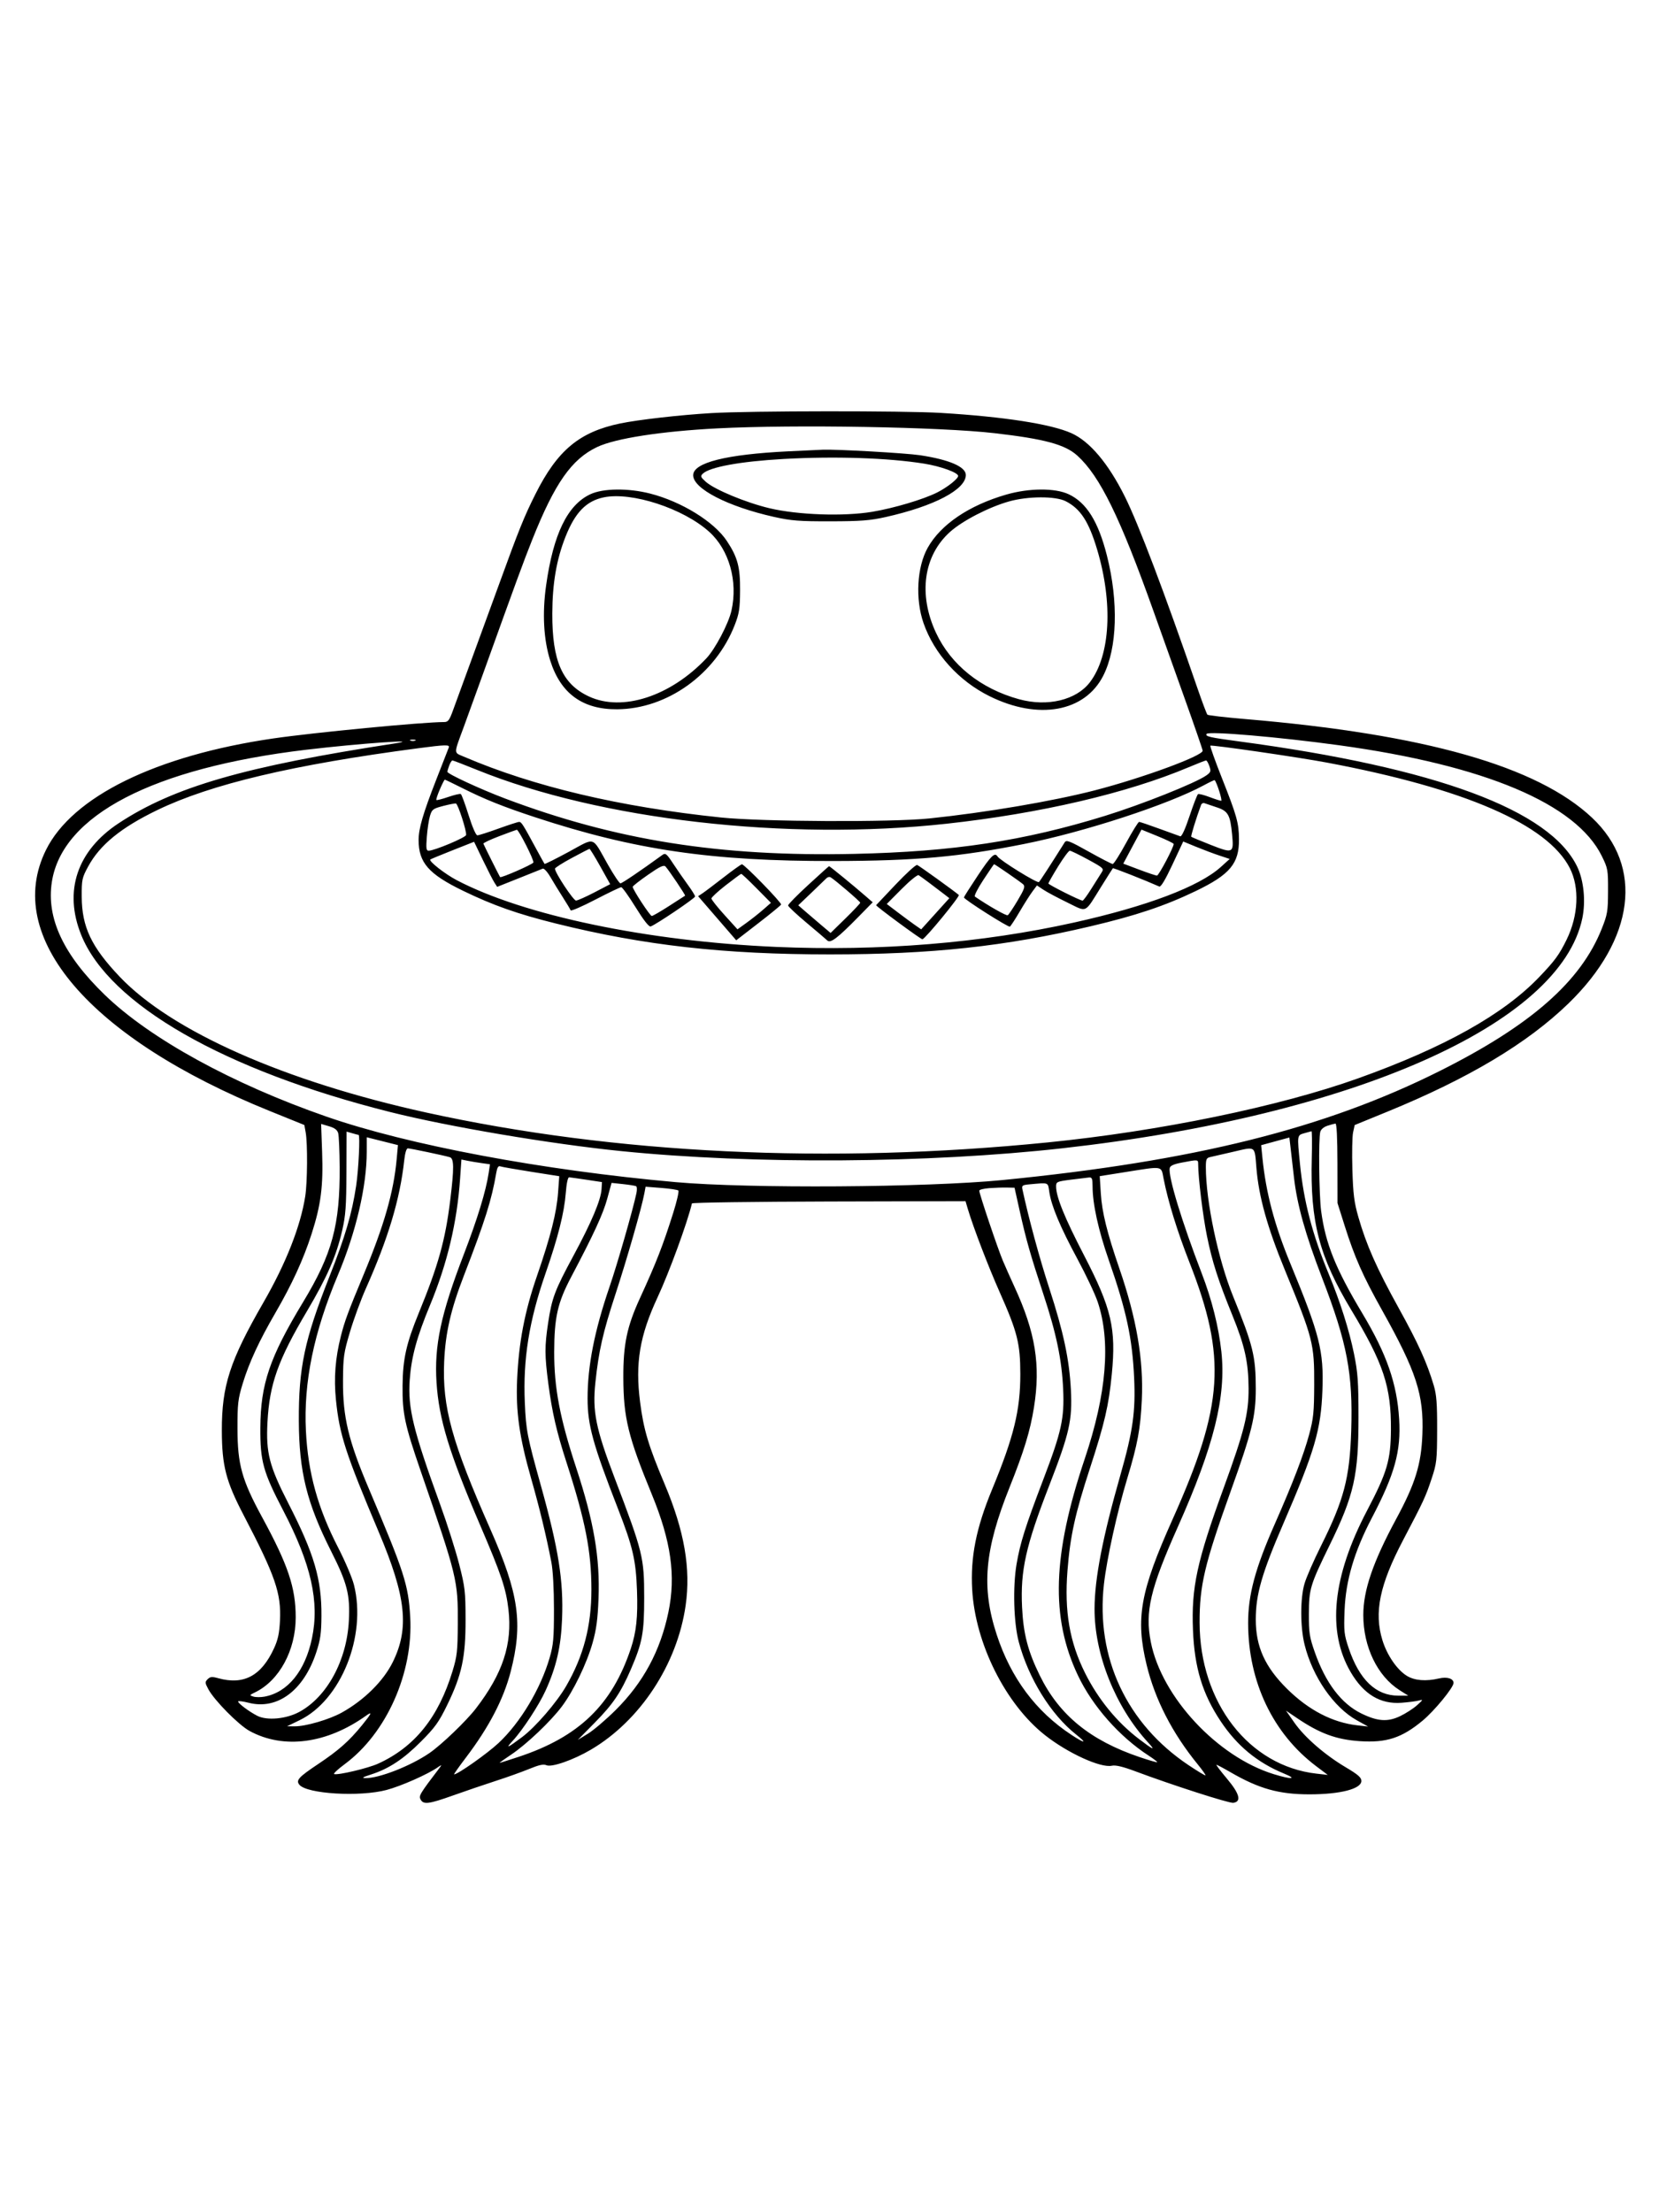 <svg xmlns="http://www.w3.org/2000/svg" width="864" height="1152" viewBox="0 0 864 1152" version="1.1">
	<path d="M 370.500 215.117 C 354.193 216.078, 332.323 218.566, 322.920 220.528 C 301.757 224.944, 290.293 234.504, 278.870 257.262 C 272.995 268.967, 270.279 275.700, 259.820 304.500 C 255.426 316.600, 248.767 334.825, 245.022 345 C 241.278 355.175, 237.206 366.313, 235.973 369.750 C 234.071 375.056, 233.370 376, 231.334 376 C 220.167 376, 163.248 381.472, 142 384.589 C 81.115 393.519, 37.701 414.849, 23.960 442.582 C 1.510 487.893, 46.708 540.629, 140.500 578.559 L 158.500 585.838 159.192 589.669 C 160.251 595.524, 160.110 615.706, 158.960 623 C 156.492 638.663, 148.934 657.863, 137.265 678.120 C 119.701 708.611, 115.478 721.608, 115.536 745 C 115.581 763.273, 117.653 771.314, 126.875 788.990 C 143.378 820.622, 146.504 829.675, 145.815 843.833 C 145.491 850.493, 144.772 853.852, 142.712 858.338 C 136.109 872.713, 126.954 877.614, 113.619 873.911 C 110.407 873.019, 109.463 873.108, 108.146 874.425 C 106.690 875.881, 106.723 876.331, 108.527 879.688 C 111.654 885.505, 124.318 898.311, 130.007 901.407 C 147.700 911.037, 170.196 908.058, 190.750 893.365 C 194.085 890.981, 193.513 892.293, 188.575 898.355 C 181.769 906.711, 176.378 911.485, 165.684 918.626 C 155.479 925.440, 153.994 927.083, 155.930 929.415 C 159.883 934.178, 187.302 935.814, 201.284 932.121 C 208.867 930.117, 222.973 923.877, 228 920.302 C 229.716 919.081, 230.145 918.990, 229.368 920.012 C 218.494 934.311, 217.998 935.129, 219.031 937.058 C 220.524 939.847, 223.243 939.507, 236.082 934.926 C 242.362 932.685, 252.304 929.299, 258.176 927.400 C 264.047 925.501, 271.928 922.679, 275.688 921.129 C 280.723 919.052, 283.067 918.551, 284.579 919.225 C 287.308 920.443, 298.586 916.506, 307.678 911.163 C 333.373 896.063, 352.658 866.744, 357.069 836.075 C 359.838 816.829, 356.441 797.222, 346.094 772.727 C 337.699 752.853, 335.197 744.489, 333.358 730.152 C 330.749 709.811, 333.123 695.608, 342.492 675.500 C 348.511 662.584, 358.021 636.589, 360.356 626.674 C 360.463 626.219, 392.565 625.769, 431.692 625.674 L 502.833 625.500 504.017 629.500 C 506.822 638.979, 514.694 659.530, 520.670 672.976 C 529.851 693.629, 531.355 699.605, 531.376 715.500 C 531.401 734.332, 528.004 748.218, 516.660 775.651 C 508.349 795.746, 505.345 810.900, 506.315 827.821 C 507.923 855.868, 523.668 887.354, 544.179 903.539 C 556.065 912.920, 573.231 920.767, 579.060 919.487 C 581.007 919.059, 584.774 919.955, 591.297 922.398 C 610.288 929.511, 640.135 939.121, 642.287 938.815 C 646.677 938.190, 645.603 934.088, 638.995 926.237 C 635.644 922.257, 633.184 919, 633.527 919 C 633.870 919, 637.155 920.741, 640.826 922.869 C 655.708 931.495, 666.100 934.404, 682 934.393 C 698.066 934.382, 709 931.553, 709 927.408 C 709 925.627, 707.243 924.094, 700.875 920.318 C 689.991 913.864, 679.459 904.714, 674.117 897.073 L 669.734 890.803 675.617 894.780 C 687.347 902.710, 695.983 905.879, 708.092 906.696 C 722.055 907.638, 730.054 905.030, 740.913 895.993 C 747.081 890.860, 757 878.770, 757 876.386 C 757 874.097, 753.657 873.061, 749.435 874.040 C 742.563 875.634, 736.802 875.173, 732.722 872.703 C 727.651 869.633, 722.383 861.979, 719.975 854.183 C 715.509 839.725, 718.476 825.328, 730.730 802 C 741.513 781.471, 742.426 779.504, 745.582 770 C 748.224 762.045, 748.408 760.410, 748.452 744.500 C 748.490 730.967, 748.135 726.276, 746.711 721.500 C 743.130 709.491, 738.685 699.687, 728.361 681.029 C 716.980 660.462, 711.582 648.275, 707.427 633.761 C 705.230 626.088, 704.696 621.842, 704.312 609 C 704.057 600.475, 704.224 591.782, 704.681 589.683 L 705.514 585.865 722.507 578.912 C 764.843 561.588, 795.457 543.296, 816.851 522.541 C 851.402 489.023, 856.174 451.198, 829.061 425.757 C 800.506 398.963, 742.017 382.342, 648.500 374.446 C 638.050 373.564, 629.194 372.540, 628.820 372.171 C 628.446 371.802, 626.125 365.650, 623.662 358.500 C 606.398 308.368, 592.935 272.838, 585.773 258.500 C 577.177 241.294, 567.525 229.855, 557.992 225.577 C 547.372 220.811, 522.918 217.013, 490 215.018 C 470.739 213.851, 390.858 213.917, 370.500 215.117 M 373.596 223.072 C 344.350 224.582, 320.523 228.275, 311.023 232.769 C 297.684 239.079, 288.915 251.607, 277.138 281.175 C 272.575 292.629, 268.879 302.702, 251.478 351.104 C 247.841 361.222, 243.371 373.550, 241.545 378.500 C 236.203 392.982, 236.208 391.731, 241.488 393.995 C 277.899 409.602, 322.789 420.224, 375.500 425.705 C 396.892 427.930, 464.390 428.239, 484 426.202 C 513.366 423.151, 548.328 417.214, 570.157 411.571 C 595.095 405.123, 626.638 393.520, 626.341 390.903 C 626.254 390.131, 622.080 378.025, 617.065 364 C 612.051 349.975, 604.744 329.500, 600.827 318.500 C 583.339 269.387, 572.840 247.932, 561.071 237.262 C 554.689 231.476, 544.027 228.584, 518 225.581 C 489.719 222.318, 413.763 220.998, 373.596 223.072 M 410.500 235.023 C 378.106 236.616, 361 240.925, 361 247.491 C 361 254.496, 379.031 263.784, 403.081 269.168 C 412.041 271.173, 416.161 271.495, 432.500 271.466 C 448.265 271.438, 453.149 271.063, 461.183 269.264 C 486.515 263.589, 503 254.951, 503 247.350 C 503 243.075, 494.349 239.344, 479.121 237.052 C 471.687 235.934, 435.930 233.908, 428.500 234.185 C 426.300 234.267, 418.200 234.644, 410.500 235.023 M 408 239.013 C 385.595 240.277, 369.626 243.191, 366 246.678 C 364.674 247.953, 364.852 248.437, 367.542 250.860 C 372.046 254.917, 388.460 261.739, 400.726 264.653 C 415.497 268.162, 439.342 268.995, 454.213 266.522 C 465.525 264.641, 480.939 260.055, 488.107 256.436 C 493.284 253.824, 499 249.320, 499 247.855 C 499 246.122, 489.984 242.846, 481.386 241.454 C 462.707 238.430, 434.787 237.501, 408 239.013 M 307.493 257.351 C 295.526 262.924, 288.149 278.131, 284.398 304.959 C 282.361 319.520, 283.109 333.075, 286.547 343.960 C 291.989 361.185, 303.446 369.510, 321.500 369.357 C 347.527 369.135, 372.664 351.101, 382.630 325.500 C 384.981 319.461, 385.365 316.990, 385.427 307.500 C 385.508 295.239, 384.165 290.211, 378.533 281.697 C 371.904 271.675, 354.961 261.209, 338.590 257.023 C 327.212 254.113, 314.150 254.251, 307.493 257.351 M 524 257.569 C 504.627 263.183, 489.956 273.115, 483.158 285.219 C 477.537 295.226, 476.605 311.958, 480.971 324.490 C 486.534 340.461, 499.319 354.607, 515.367 362.549 C 540.806 375.137, 564.992 370.764, 574.581 351.840 C 581.866 337.464, 582.590 313.409, 576.465 289.263 C 571.960 271.503, 565.822 261.689, 556.507 257.351 C 549.396 254.040, 535.868 254.131, 524 257.569 M 314.455 258.988 C 305.327 260.878, 299.545 266.825, 294.516 279.495 C 289.833 291.295, 287.689 303.757, 287.633 319.500 C 287.546 344.209, 292.855 356.226, 306.710 362.682 C 324.077 370.775, 349.150 362.635, 367.877 342.825 C 372.477 337.958, 379.396 324.804, 380.934 318 C 384.380 302.757, 379.756 286.336, 369.378 276.960 C 355.907 264.790, 328.984 255.981, 314.455 258.988 M 525.500 261.116 C 514.965 264.087, 501.260 271.164, 494.772 276.983 C 480.957 289.374, 478.145 309.540, 487.449 329.500 C 495.241 346.216, 510.776 358.653, 530.691 364.116 C 545.503 368.180, 560.519 364.587, 567.618 355.279 C 578.287 341.290, 579.750 314.042, 571.336 286.007 C 566.985 271.507, 562.680 264.918, 554.999 260.999 C 549.669 258.281, 535.354 258.337, 525.500 261.116 M 628.392 382.174 C 627.581 383.487, 629.924 384.031, 645.171 386.071 C 748.094 399.840, 807.416 421.854, 821.483 451.500 C 824.843 458.581, 825.893 469.384, 824.072 478.153 C 812.626 533.286, 704.966 580.947, 553.500 597.935 C 483.321 605.806, 392.366 606.397, 323.500 599.431 C 286.688 595.707, 233.708 586.746, 203.220 579.087 C 116.708 557.353, 56.922 523.092, 42.289 486.865 C 33.060 464.015, 40.132 442.976, 61.851 428.667 C 90.505 409.790, 127.612 399.067, 205.500 387.159 C 221.529 384.708, 186.808 387.171, 159.500 390.421 C 79.724 399.918, 32.386 424.509, 27.007 459.250 C 24.080 478.154, 33.044 497.261, 54.635 518.138 C 78.197 540.922, 121.039 564.440, 170 581.467 C 212.647 596.299, 282.570 609.414, 352 615.602 C 389.939 618.984, 482.700 618.392, 522 614.517 C 622.017 604.656, 690.048 587.678, 750 557.618 C 797.305 533.899, 823.243 511.119, 834.154 483.709 C 837.167 476.142, 837.425 474.600, 837.461 463.982 C 837.498 452.944, 837.363 452.187, 834.211 445.780 C 820.822 418.569, 773.316 398.527, 697.500 388.103 C 666.181 383.797, 629.342 380.637, 628.392 382.174 M 213.750 385.662 C 214.438 385.940, 215.563 385.940, 216.250 385.662 C 216.938 385.385, 216.375 385.158, 215 385.158 C 213.625 385.158, 213.063 385.385, 213.750 385.662 M 218 389.618 C 152.539 398.229, 109.930 408.318, 81.931 421.836 C 62.999 430.977, 52.012 439.951, 45.879 451.283 C 42.716 457.127, 42.517 458.070, 42.562 467 C 42.641 482.699, 47.583 493.105, 62.333 508.629 C 89.338 537.053, 148.136 563.095, 222 579.348 C 320.096 600.934, 431.790 606.310, 545.500 594.920 C 604.055 589.055, 666.200 576.240, 707.251 561.565 C 752.095 545.534, 782.932 528.300, 801.551 508.861 C 809.783 500.266, 812.001 497.243, 815.881 489.330 C 822.048 476.750, 822.699 462.147, 817.544 452.046 C 805.945 429.323, 762.813 410.597, 691 397.108 C 675.923 394.275, 630.920 387.747, 630.357 388.310 C 630.095 388.572, 632.794 396.146, 636.353 405.143 C 644.150 424.848, 645.172 428.501, 645.256 436.961 C 645.382 449.690, 640.578 455.435, 622.576 464.084 C 606.562 471.777, 591.586 476.790, 567.985 482.357 C 523.529 492.844, 485.117 496.989, 432.330 496.996 C 377.030 497.003, 335.497 492.331, 289.610 480.940 C 269.602 475.974, 256.816 471.471, 241.175 463.882 C 223.226 455.174, 218.022 449.240, 218.006 437.460 C 217.997 431.541, 220.272 423.741, 227.134 406.164 C 230.497 397.549, 233.466 389.938, 233.731 389.250 C 234.324 387.716, 232.059 387.769, 218 389.618 M 233.975 398.565 C 233.439 399.976, 233 401.483, 233 401.914 C 233 402.999, 250.328 411.023, 263 415.806 C 320.737 437.601, 375.007 446.203, 445 444.654 C 496.389 443.518, 533.223 437.927, 575.500 424.849 C 594.674 418.917, 622.545 407.804, 628.189 403.839 C 630.602 402.144, 630.772 401.644, 629.841 398.975 C 629.271 397.339, 628.497 396, 628.122 396 C 627.746 396, 623.670 397.590, 619.063 399.532 C 587.007 413.052, 541.787 423.603, 493 428.947 C 409.856 438.054, 312.518 426.894, 248.403 400.904 C 241.749 398.207, 236 396, 235.628 396 C 235.255 396, 234.512 397.154, 233.975 398.565 M 229.054 411.097 C 227.848 413.901, 227.043 416.377, 227.266 416.600 C 227.489 416.823, 230.273 416.110, 233.453 415.016 C 236.633 413.922, 239.575 413.237, 239.991 413.494 C 240.407 413.751, 242.229 418.695, 244.041 424.481 C 245.976 430.661, 247.864 435, 248.618 435 C 249.323 435, 254.252 433.425, 259.570 431.500 C 264.888 429.575, 269.747 428.003, 270.369 428.006 C 271.556 428.013, 272.336 429.241, 279.109 441.771 C 281.407 446.022, 283.426 449.666, 283.597 449.870 C 283.767 450.073, 289.438 447.250, 296.199 443.595 C 310.398 435.920, 308.047 435.157, 316.569 450.208 C 319.618 455.593, 322.569 460, 323.127 460 C 323.946 460, 333.507 453.527, 344.974 445.210 C 346.559 444.061, 347.167 444.550, 350.564 449.710 C 352.660 452.895, 356.091 457.843, 358.187 460.707 C 360.284 463.571, 362 466.335, 362 466.849 C 362 467.753, 341.642 481.482, 338.871 482.447 C 337.978 482.758, 335.245 479.280, 331.025 472.462 C 327.464 466.708, 324.089 462.002, 323.525 462.004 C 322.961 462.006, 316.875 464.927, 310 468.496 C 303.125 472.065, 297.358 474.563, 297.185 474.047 C 297.011 473.530, 295.195 470.496, 293.148 467.304 C 291.101 464.112, 288.167 459.329, 286.628 456.676 C 285.088 454.023, 283.305 452.072, 282.664 452.342 C 282.024 452.612, 276.422 454.856, 270.215 457.328 L 258.930 461.822 257.529 459.661 C 256.759 458.473, 254.052 453.193, 251.515 447.928 L 246.901 438.357 235.700 442.782 C 229.540 445.215, 224.321 447.376, 224.103 447.584 C 223.191 448.450, 231.762 455.152, 237.891 458.365 C 272.889 476.713, 337.207 490.159, 404 493.091 C 457.971 495.460, 511.301 491.104, 559.400 480.399 C 597.398 471.942, 624.568 461.648, 635.847 451.436 L 640.417 447.299 634.958 445.488 C 631.956 444.492, 626.512 442.445, 622.859 440.940 L 616.219 438.204 610.607 450.208 C 606.911 458.112, 604.569 462.022, 603.747 461.657 C 596.309 458.348, 579.822 451.855, 579.576 452.136 C 579.402 452.336, 576.731 456.550, 573.641 461.500 C 564.569 476.033, 566.476 475.128, 555.816 469.952 C 550.773 467.503, 545.160 464.507, 543.342 463.293 L 540.037 461.085 537.656 464.293 C 536.346 466.057, 533.357 470.771, 531.013 474.768 C 528.669 478.765, 526.385 482.262, 525.939 482.538 C 525.144 483.029, 502 468.322, 502 467.326 C 502 467.049, 505.262 461.917, 509.250 455.923 C 516.095 445.633, 518.079 443.701, 519.477 445.963 C 520.767 448.050, 540.279 460.121, 541.075 459.325 C 541.763 458.637, 546.793 450.884, 554.500 438.632 C 555.365 437.256, 557.047 437.908, 567 443.477 C 573.325 447.017, 578.950 449.918, 579.500 449.924 C 580.050 449.930, 583.181 445, 586.458 438.968 C 589.734 432.935, 592.791 428, 593.251 428 C 593.711 428, 598.455 429.603, 603.794 431.562 C 609.132 433.522, 614.034 435.297, 614.686 435.506 C 615.420 435.743, 617.260 431.724, 619.515 424.954 C 621.519 418.940, 623.503 413.807, 623.924 413.547 C 624.345 413.287, 627.014 413.957, 629.855 415.037 C 632.697 416.117, 635.460 417, 635.996 417 C 636.752 417, 633.695 407.364, 632.587 406.254 C 632.452 406.118, 629.902 407.329, 626.921 408.943 C 608.371 418.989, 564.851 433.209, 533.500 439.468 C 499.527 446.250, 477.049 448.271, 434.500 448.367 C 370.657 448.512, 330.366 442.610, 278.500 425.519 C 262.140 420.128, 252.421 416.236, 241.023 410.511 C 236.082 408.030, 231.861 406, 231.643 406 C 231.425 406, 230.260 408.294, 229.054 411.097 M 230.768 419.708 C 225.503 421.085, 224.948 421.503, 223.938 424.853 C 223.334 426.859, 222.591 431.762, 222.288 435.750 C 221.825 441.839, 221.983 443, 223.271 443 C 226.194 443, 242.501 436.161, 242.744 434.834 C 243.108 432.841, 238.525 418.659, 237.439 418.418 C 236.923 418.303, 233.921 418.884, 230.768 419.708 M 625.516 419.146 C 623.005 425.931, 620.082 435.416, 620.403 435.737 C 620.623 435.956, 625.232 437.878, 630.645 440.007 C 642.181 444.545, 642.608 444.335, 641.680 434.605 C 640.697 424.302, 639.600 422.358, 633.671 420.408 C 630.827 419.474, 627.941 418.503, 627.258 418.251 C 626.576 417.999, 625.791 418.402, 625.516 419.146 M 260 435.441 C 255.325 437.222, 251.608 438.978, 251.741 439.344 C 252.050 440.196, 260.163 456.420, 260.442 456.742 C 260.954 457.335, 277.465 450.104, 277.784 449.147 C 278.196 447.912, 270.099 431.949, 269.139 432.102 C 268.787 432.158, 264.675 433.661, 260 435.441 M 589.736 440.867 L 584.998 449.734 593.299 452.867 C 597.865 454.590, 602.028 455.982, 602.550 455.959 C 603.522 455.917, 611.506 440.780, 611.241 439.482 C 611.161 439.087, 607.361 437.250, 602.798 435.399 C 598.234 433.548, 594.494 432.026, 594.487 432.017 C 594.479 432.008, 592.341 435.990, 589.736 440.867 M 297.769 446.794 C 292.967 449.382, 289.029 451.879, 289.019 452.342 C 288.973 454.377, 298.623 468.996, 299.989 468.962 C 300.820 468.941, 305.164 467.012, 309.642 464.675 L 317.784 460.426 312.642 451.215 C 309.814 446.149, 307.275 442.023, 307 442.046 C 306.725 442.069, 302.571 444.206, 297.769 446.794 M 551.051 451.208 C 548.273 455.723, 546 459.708, 546 460.064 C 546 460.716, 562.510 469, 563.809 469 C 564.192 469, 566.260 466.188, 568.403 462.750 C 570.547 459.313, 572.929 455.535, 573.696 454.356 C 575.033 452.301, 574.740 452.020, 566.642 447.606 C 561.994 445.073, 557.722 443, 557.147 443 C 556.573 443, 553.830 446.694, 551.051 451.208 M 337.468 455.554 C 333.086 458.604, 329.500 461.415, 329.500 461.800 C 329.500 463.194, 338.524 476.983, 339.442 476.991 C 339.960 476.996, 344.010 474.658, 348.442 471.796 C 352.874 468.934, 356.631 466.515, 356.792 466.421 C 357.139 466.217, 348.299 453.052, 346.608 451.254 C 345.685 450.272, 343.747 451.183, 337.468 455.554 M 376.878 456.868 C 372.136 460.563, 367.203 464.285, 365.916 465.140 L 363.575 466.694 373.499 478.173 L 383.423 489.652 394.962 480.741 C 401.308 475.840, 406.631 471.475, 406.791 471.042 C 407.153 470.063, 387.595 449.972, 386.381 450.075 C 385.897 450.116, 381.620 453.173, 376.878 456.868 M 466.500 460.547 C 461 466.354, 456.399 471.220, 456.276 471.360 C 455.927 471.757, 479.721 489.290, 480.396 489.134 C 481.964 488.771, 500.084 466.697, 499.345 466.049 C 497.130 464.107, 478.673 450.813, 477.657 450.427 C 477.021 450.186, 472 454.740, 466.500 460.547 M 512.156 458.155 C 509.217 462.616, 507.218 466.544, 507.714 466.883 C 514.937 471.824, 524.128 477.039, 524.839 476.599 C 525.341 476.289, 527.655 472.830, 529.983 468.912 C 533.519 462.960, 533.992 461.576, 532.858 460.504 C 531.578 459.294, 518.088 449.974, 517.687 450.023 C 517.584 450.035, 515.095 453.695, 512.156 458.155 M 420.953 460.805 C 415.152 466.137, 410.417 470.950, 410.432 471.500 C 410.446 472.050, 414.743 476.086, 419.979 480.470 C 425.216 484.853, 430.102 489.023, 430.837 489.735 C 432.495 491.343, 436.087 488.626, 447 477.508 L 454.500 469.867 450.500 466.387 C 444.554 461.215, 432.058 450.992, 431.760 451.055 C 431.617 451.086, 426.754 455.473, 420.953 460.805 M 378 460.967 C 373.875 464.180, 370.500 467.291, 370.500 467.881 C 370.500 468.470, 373.555 472.325, 377.288 476.447 L 384.076 483.942 388.788 480.550 C 391.380 478.685, 395.300 475.581, 397.500 473.652 L 401.500 470.146 394.025 462.573 C 389.914 458.408, 386.314 455.028, 386.025 455.062 C 385.736 455.096, 382.125 457.753, 378 460.967 M 469.581 462.918 L 461.809 470.736 467.655 475.177 C 470.870 477.619, 474.907 480.594, 476.626 481.788 L 479.752 483.959 487.080 475.843 L 494.409 467.727 491.954 465.823 C 487.067 462.032, 479.476 456.377, 478.427 455.746 C 477.836 455.391, 473.856 458.618, 469.581 462.918 M 430.397 457.351 C 429.791 457.983, 426.242 461.408, 422.512 464.963 L 415.729 471.427 419.614 474.808 C 421.751 476.667, 425.542 479.908, 428.038 482.010 L 432.576 485.831 440.288 478.292 C 444.530 474.146, 448 470.449, 448 470.076 C 448 469.451, 435.023 458.323, 432.578 456.851 C 431.985 456.495, 431.004 456.720, 430.397 457.351 M 167.758 599.974 C 168.387 617.716, 167.137 627.445, 162.296 642.500 C 158.020 655.799, 152.086 668.745, 143.444 683.630 C 134.923 698.309, 129.741 709.515, 126.393 720.505 C 123.939 728.564, 123.656 731.009, 123.678 744 C 123.709 762.595, 125.964 770.703, 136.468 790 C 150.020 814.895, 154 826.752, 154 842.229 C 154 859.418, 145.448 875.175, 132.791 881.304 C 129.853 882.727, 129.822 882.809, 131.957 883.486 C 133.176 883.873, 135.801 883.885, 137.790 883.511 C 149.889 881.242, 158.886 870.180, 162.463 853.175 C 166.470 834.125, 162.070 814.557, 147.484 786.568 C 137.023 766.494, 135.480 760.913, 135.580 743.500 C 135.711 720.732, 140.454 706.802, 157.876 678.010 C 173.005 653.010, 177.099 637.876, 176.900 607.678 C 176.845 599.330, 176.499 591.422, 176.130 590.104 C 175.651 588.394, 174.284 587.362, 171.348 586.495 L 167.237 585.281 167.758 599.974 M 691.335 586.222 C 689.474 586.821, 687.935 588.118, 687.599 589.370 C 686.625 592.999, 686.943 622.432, 688.046 630.678 C 690.306 647.585, 695.589 660.697, 709.511 683.945 C 722.199 705.132, 727.539 720.477, 728.668 739 C 729.687 755.720, 726.390 767.643, 714.425 790.500 C 705.315 807.904, 700.860 822.990, 700.250 838.500 C 699.818 849.490, 699.998 851.154, 702.389 858.269 C 707.907 874.696, 716.559 883, 728.156 883 L 733.392 883 728.886 880.143 C 717.363 872.835, 710 857.582, 710 841.020 C 710 828.107, 715.054 813.343, 727.123 791 C 737.084 772.560, 740.176 762.571, 740.774 746.908 C 741.561 726.281, 737.667 714.299, 719.779 682.302 C 709.768 664.396, 705.516 654.806, 700.358 638.500 L 696.562 626.500 696.531 605.750 C 696.511 592.534, 696.137 585.037, 695.500 585.102 C 694.950 585.158, 693.076 585.662, 691.335 586.222 M 180.421 610.392 C 180.355 628.193, 180.008 632.956, 178.206 640.796 C 175.139 654.134, 170.393 664.995, 159.838 682.827 C 144.781 708.266, 140.338 720.758, 139.300 740.573 C 138.461 756.594, 140.214 763.405, 150.190 782.893 C 163.651 809.188, 167.538 822.420, 167.406 841.500 C 167.343 850.566, 166.865 853.906, 164.689 860.500 C 158.146 880.322, 144.469 890.522, 129.534 886.718 C 126.491 885.943, 124 885.636, 124 886.035 C 124 887.021, 129.715 891.299, 133.935 893.473 C 139.028 896.097, 149.083 895.168, 155.929 891.442 C 170.335 883.602, 180.618 864.657, 181.682 844 C 182.379 830.468, 180.849 824.441, 172.540 807.981 C 159.801 782.748, 155.756 766.488, 155.629 740 C 155.495 712.261, 158.592 697.619, 171.500 664.948 C 179.758 644.046, 183.287 632.069, 185.482 617.500 C 186.745 609.116, 187.607 591, 186.743 591 C 186.602 591, 185.140 590.614, 183.493 590.142 L 180.500 589.285 180.421 610.392 M 679.250 590.119 C 675.488 591.205, 675.522 590.958, 677.025 606.144 C 678.937 625.473, 683.453 642.777, 691.932 663.268 C 697.972 677.863, 702.695 692.772, 705.186 705.107 C 707.161 714.885, 707.488 719.548, 707.493 738 C 707.503 768.290, 705.181 778.604, 692.523 804.500 C 682.299 825.417, 681.693 827.425, 681.658 840.500 C 681.632 850.253, 681.977 852.493, 684.699 860.261 C 690.353 876.396, 698.544 887.189, 709.013 892.300 C 717.436 896.412, 722.676 896.774, 729.145 893.690 C 732.090 892.285, 736.075 889.718, 738 887.985 C 741.189 885.114, 741.278 884.895, 739 885.523 C 737.625 885.902, 733.522 886.436, 729.882 886.711 C 718.894 887.541, 710.205 882.304, 703.452 870.783 C 690.978 849.498, 693.872 821.045, 712.027 786.492 C 722.403 766.744, 724.290 760.338, 724.391 744.500 C 724.533 722.152, 720.531 710.057, 703.797 682.266 C 687.049 654.452, 682.304 636.313, 683.156 603.358 C 683.360 595.461, 683.296 589.041, 683.014 589.090 C 682.731 589.140, 681.038 589.603, 679.250 590.119 M 190.994 599.865 C 190.980 617.796, 185.392 641.664, 175.978 664 C 163.404 693.834, 158.064 719.802, 159.311 745.052 C 160.392 766.949, 165.448 785.230, 176.193 806.095 C 179.760 813.023, 183.426 821.665, 184.340 825.301 C 191.026 851.921, 177.592 885.341, 156 895.800 L 149.500 898.949 153.520 898.974 C 159.231 899.011, 171.541 895.412, 178 891.819 C 189.662 885.330, 199.706 875.380, 204.568 865.500 C 213.251 847.855, 211.503 831.530, 197.340 798 C 179.924 756.770, 176.772 747.046, 174.954 728.930 C 173.814 717.581, 174.617 707.234, 177.529 695.755 C 179.531 687.866, 181.230 683.272, 189.351 663.798 C 200.024 638.203, 205.039 620.687, 206.588 603.590 L 207.248 596.310 199.124 594.269 L 191 592.229 190.994 599.865 M 664.152 594.353 L 656.805 596.354 657.463 602.927 C 659.279 621.061, 663.735 637.911, 672.028 658 C 687.351 695.121, 689.448 703.420, 688.706 724 C 687.970 744.439, 684.685 755.683, 668.568 792.929 C 657.130 819.365, 654 830.204, 654 843.384 C 654 857.505, 658.796 868.089, 670.375 879.523 C 681.575 890.582, 694.031 897.028, 707 898.475 L 712.500 899.089 706.705 895.874 C 694.628 889.173, 683.601 873.253, 679.434 856.500 C 677.120 847.200, 677.107 832.368, 679.405 824.585 C 680.366 821.332, 684.203 812.557, 687.933 805.085 C 699.958 780.996, 702.936 769.638, 703.710 744.914 C 704.638 715.286, 701.600 699.368, 688.556 665.500 C 679.879 642.971, 675.510 627.374, 673.897 613.174 C 673.293 607.853, 672.506 600.992, 672.149 597.927 L 671.500 592.353 664.152 594.353 M 642.500 599.732 C 637 601.008, 631.487 602.273, 630.250 602.545 C 628.301 602.972, 628 603.675, 628 607.799 C 628 625.530, 634.420 655.973, 642.173 675 C 652.613 700.625, 654 706.280, 654 723.231 C 654 737.535, 652.016 745.636, 640.945 776.525 C 627.301 814.594, 624.704 825.572, 624.747 845 C 624.838 886.576, 650.424 919.632, 685.597 923.615 L 691.500 924.283 685.500 919.766 C 662.944 902.784, 650.094 875.827, 650.020 845.338 C 649.984 830.534, 653.677 816.791, 663.951 793.500 C 673.308 772.286, 678.944 757.611, 681.791 747.048 C 684.047 738.681, 684.373 735.460, 684.430 721 C 684.514 699.731, 683.806 696.964, 669.217 661.500 C 660.007 639.112, 655.563 623.191, 654.333 608.175 C 653.376 596.490, 654.139 597.034, 642.500 599.732 M 210.518 604.250 C 208.337 624.345, 202.188 644.883, 190.534 671 C 187.958 676.775, 184.245 686.900, 182.285 693.500 C 179.003 704.549, 178.713 706.570, 178.635 719 C 178.515 737.932, 181.442 750.149, 192.127 775.307 C 210.572 818.737, 212.677 825.265, 213.635 842 C 215.299 871.085, 201.317 902.541, 179.573 918.635 C 175.958 921.311, 173.456 923.652, 174.014 923.838 C 176.022 924.507, 191.617 920.822, 196.877 918.435 C 215.907 909.798, 228.337 894.360, 235.669 870.254 C 238.053 862.416, 238.340 859.826, 238.416 845.500 C 238.535 822.931, 238.119 821.222, 219.084 766 C 210.755 741.840, 209.516 735.990, 209.656 721.500 C 209.790 707.658, 211.594 699.601, 218.129 683.658 C 228.267 658.924, 231.930 645.784, 234.472 625.030 C 236.537 608.176, 236.488 603.282, 234.250 602.606 C 231.312 601.717, 213.673 598, 212.395 598 C 211.664 598, 210.932 600.437, 210.518 604.250 M 239.611 613.802 C 238.045 636.532, 232.950 657.970, 223.965 679.633 C 217.008 696.404, 214.205 706.741, 213.373 718.694 C 212.359 733.271, 215.178 744.778, 229.251 783.500 C 232.850 793.400, 237.287 807.350, 239.113 814.500 C 242.182 826.518, 242.435 828.709, 242.461 843.500 C 242.496 863.021, 240.507 872.239, 232.887 887.890 C 228.545 896.807, 226.599 899.513, 219.164 906.974 C 210.056 916.114, 202.461 921.106, 193.117 924.095 C 188.892 925.447, 188.196 925.906, 190.307 925.946 C 197.362 926.081, 213.883 919.616, 223.642 912.902 C 229.944 908.566, 242.824 896.213, 247.846 889.687 C 261.858 871.479, 266.905 856.111, 264.793 838.082 C 263.513 827.155, 261.124 820.057, 249.959 794 C 233.944 756.624, 228.578 739.047, 227.338 719.898 C 226.099 700.765, 229.615 684.243, 241.505 653.323 C 248.681 634.663, 253.096 620.211, 254.519 610.722 L 255.183 606.297 250.841 605.688 C 248.454 605.353, 245.105 604.793, 243.400 604.444 L 240.299 603.810 239.611 613.802 M 615.508 605.406 C 611.204 606.231, 609.423 607.042, 609.184 608.284 C 608.339 612.673, 615.458 636.077, 625.870 663.136 C 631.153 676.866, 634.672 690.909, 636.085 703.899 C 638.619 727.184, 632.236 752.887, 613.461 795 C 599.009 827.416, 596.225 839.275, 599.348 855.104 C 604.987 883.687, 633.961 914.822, 663.355 923.886 C 672.605 926.738, 675.928 926.540, 668.698 923.567 C 654.775 917.841, 644.217 909.113, 635.675 896.264 C 626.206 882.019, 622.074 868.395, 621.294 848.839 C 620.407 826.608, 623.344 813.057, 637.403 774.500 C 648.014 745.396, 650.320 736.160, 650.256 723 C 650.190 709.473, 648.294 700.870, 641.925 685.199 C 634.338 666.530, 631.333 657.175, 628.575 643.628 C 626.440 633.144, 624.014 613.310, 624.003 606.250 C 624 603.768, 624.029 603.771, 615.508 605.406 M 258.470 610.666 C 256.060 624.846, 252.630 635.730, 241.505 664.500 C 234.775 681.906, 231.977 694.133, 231.321 709 C 230.277 732.674, 235.318 750.963, 255.424 796.444 C 270.272 830.031, 272.455 845.447, 265.926 870.617 C 262.232 884.859, 254.659 899.396, 242.754 915.101 C 239.043 919.995, 236.218 924, 236.477 924 C 238.410 924, 253.687 913.235, 259.630 907.685 C 270.976 897.090, 281.566 879.421, 286.243 863.285 C 288.203 856.525, 288.500 853.197, 288.500 838 C 288.500 827.422, 287.966 817.731, 287.149 813.500 C 284.493 799.742, 280.990 785.258, 276.560 769.725 C 270.478 748.395, 268.590 735.049, 269.314 718.500 C 270.166 699.048, 273.219 683.074, 279.634 664.500 C 286.767 643.851, 289.876 631.561, 290.641 621 L 291.257 612.500 276.551 610.189 C 268.463 608.918, 261.233 607.643, 260.484 607.355 C 259.537 606.992, 258.923 608.002, 258.470 610.666 M 586.117 610.349 L 572.734 612.472 573.301 621.486 C 573.916 631.287, 576.534 641.879, 582.943 660.500 C 591.949 686.668, 595.613 708.104, 594.651 729 C 593.963 743.963, 592.452 752.106, 587.056 769.935 C 581.804 787.291, 576.423 811.699, 574.920 824.986 C 570.606 863.126, 586.788 897.690, 619.045 919.233 C 623.680 922.328, 627.628 924.705, 627.818 924.516 C 628.007 924.326, 626.162 921.716, 623.718 918.715 C 610.508 902.496, 601.509 884.970, 597.164 867 C 591.296 842.732, 593.761 828.942, 610.751 791 C 637.284 731.748, 638.903 706.930, 619.464 657.374 C 613.079 641.097, 608.349 625.784, 605.987 613.750 C 604.653 606.956, 606.028 607.191, 586.117 610.349 M 294.652 621.250 C 293.848 631.578, 290.638 644.316, 284.079 663.204 C 275.539 687.800, 272.336 707.818, 273.323 730.426 C 273.961 745.017, 274.517 747.877, 281.795 774 C 290.881 806.607, 293.508 823.193, 292.724 843 C 292.146 857.612, 289.772 867.930, 284.123 880.388 C 280.726 887.882, 272.195 900.930, 267.118 906.397 C 263.010 910.822, 264.147 910.390, 271.899 904.581 C 278.875 899.353, 289.936 886.545, 294.879 877.972 C 303.946 862.245, 308 846.741, 308 827.792 C 307.999 807.896, 304.864 791.916, 294.955 761.302 C 289.866 745.580, 287.509 735.347, 285.568 720.542 C 283.637 705.814, 283.620 701.100, 285.453 688.942 C 287.416 675.920, 288.911 671.954, 298.698 653.819 C 308.038 636.512, 312.956 624.855, 313.284 619.244 L 313.500 615.566 305.500 614.358 C 301.100 613.694, 297.004 613.116, 296.398 613.075 C 295.725 613.029, 295.044 616.217, 294.652 621.250 M 557.750 614.309 C 550.325 615.267, 550.001 615.418, 550.013 617.904 C 550.040 623.328, 554.451 634.177, 564.576 653.716 C 578.873 681.308, 581.331 691.817, 579.029 715.500 C 577.434 731.909, 575.290 741.152, 567.667 764.500 C 559.892 788.312, 557.338 799.937, 555.935 817.898 C 554.275 839.151, 557.024 855.102, 565.141 871.315 C 571.908 884.831, 581.661 896.779, 593 905.444 C 600.765 911.378, 602.042 911.884, 597.923 907.397 C 580.881 888.833, 569.926 861.426, 570.032 837.619 C 570.101 821.944, 574.256 800.505, 583.522 768.013 C 590.022 745.220, 591.456 735.052, 590.650 717.500 C 589.700 696.804, 586.623 682.509, 577.465 656.246 C 572.028 640.655, 569.012 626.931, 569.004 617.750 C 569.001 613.835, 568.692 613.027, 567.250 613.155 C 566.288 613.240, 562.013 613.759, 557.750 614.309 M 316.240 624.238 C 314.061 632.203, 309.200 642.749, 297.451 665 C 290.399 678.355, 288.667 686.010, 288.624 704 C 288.579 722.740, 291.561 738.448, 300.083 764.354 C 309.311 792.407, 312.525 811.256, 311.703 832.500 C 311.287 843.248, 310.571 848.590, 308.617 855.500 C 305.553 866.336, 298.663 880.589, 292.570 888.695 C 286.700 896.504, 274.093 908.457, 266.136 913.759 C 262.636 916.092, 259.971 918, 260.213 918 C 260.456 918, 264.895 916.594, 270.077 914.877 C 301.524 904.453, 318.750 887.836, 328.521 858.500 C 331.391 849.884, 332.228 842.052, 331.745 828.324 C 331.185 812.400, 329.596 805.569, 321.779 785.500 C 308.781 752.128, 306.018 742.110, 306.007 728.322 C 305.994 711.287, 309.582 693.044, 317.477 670 C 321.558 658.088, 329.586 630.133, 331.448 621.345 C 331.816 619.610, 331.753 617.982, 331.309 617.726 C 330.864 617.471, 327.800 616.973, 324.500 616.619 L 318.500 615.976 316.240 624.238 M 536.245 616.732 C 532.469 617.072, 532.044 617.362, 532.464 619.308 C 535.780 634.656, 541.356 655.186, 546.503 671 C 553.832 693.516, 556.897 707.922, 557.712 723.675 C 558.532 739.538, 556.990 746.369, 546.460 773.500 C 534.217 805.044, 531.380 817.728, 532.285 836.869 C 532.941 850.727, 535.300 859.835, 541.515 872.500 C 551.634 893.122, 567.770 906.303, 593.573 915.025 C 598.397 916.655, 602.491 917.842, 602.671 917.662 C 602.851 917.483, 600.861 915.949, 598.249 914.255 C 582.977 904.348, 569.004 888.517, 561.396 872.500 C 547.084 842.371, 548.112 809.688, 564.947 759.609 C 576.339 725.719, 578.580 698.428, 571.655 677.905 C 570.281 673.832, 565.516 663.750, 561.067 655.500 C 552.168 638.998, 547.557 628.015, 546.478 620.750 C 545.701 615.518, 546.453 615.813, 536.245 616.732 M 335.569 621.482 C 334.150 629.047, 326.577 655.451, 320.507 674 C 313.954 694.024, 311.815 703.450, 310.067 720 C 308.484 734.997, 310.270 743.863, 320.040 769.500 C 334.856 808.380, 335.480 810.906, 335.488 832 C 335.495 850.312, 334.544 855.421, 328.539 869.319 C 323.293 881.460, 319.222 887.468, 309.698 897.123 L 300.896 906.045 306.198 902.805 C 309.114 901.023, 315.593 895.500, 320.595 890.532 C 334.996 876.229, 343.920 859.676, 348.106 839.500 C 352.040 820.542, 349.504 802.579, 339.442 778.126 C 327.144 748.239, 324.713 738.290, 324.628 717.500 C 324.556 700.099, 326.500 690.789, 333.291 676 C 341.743 657.595, 345.240 648.627, 350.614 631.578 C 352.507 625.571, 353.706 620.341, 353.278 619.955 C 352.850 619.568, 348.839 618.964, 344.364 618.612 L 336.228 617.972 335.569 621.482 M 515.250 618.715 C 512.362 618.929, 510 619.525, 510 620.039 C 510 621.670, 519.624 650.252, 522.278 656.500 C 523.679 659.800, 526.382 665.875, 528.285 670 C 539.282 693.838, 542.028 710.831, 538.465 733 C 536.507 745.186, 533.255 755.828, 525.785 774.500 C 512.712 807.175, 511.009 826.548, 519.049 851.149 C 526.438 873.761, 539.443 891.217, 557.977 903.400 C 565.166 908.125, 566.440 907.999, 560.340 903.165 C 547.267 892.805, 535.598 873.930, 530.564 855 C 527.928 845.090, 527.398 826.381, 529.418 814.536 C 531.313 803.416, 533.985 794.968, 543.472 770.097 C 552.815 745.604, 554.369 738.516, 553.690 723.500 C 552.992 708.079, 550.193 694.605, 543.414 674.023 C 536.586 653.295, 534.386 645.561, 531.037 630.500 L 528.369 618.500 524.434 618.413 C 522.270 618.364, 518.138 618.501, 515.250 618.715" stroke="none" fill="black" fill-rule="evenodd"/>
</svg>